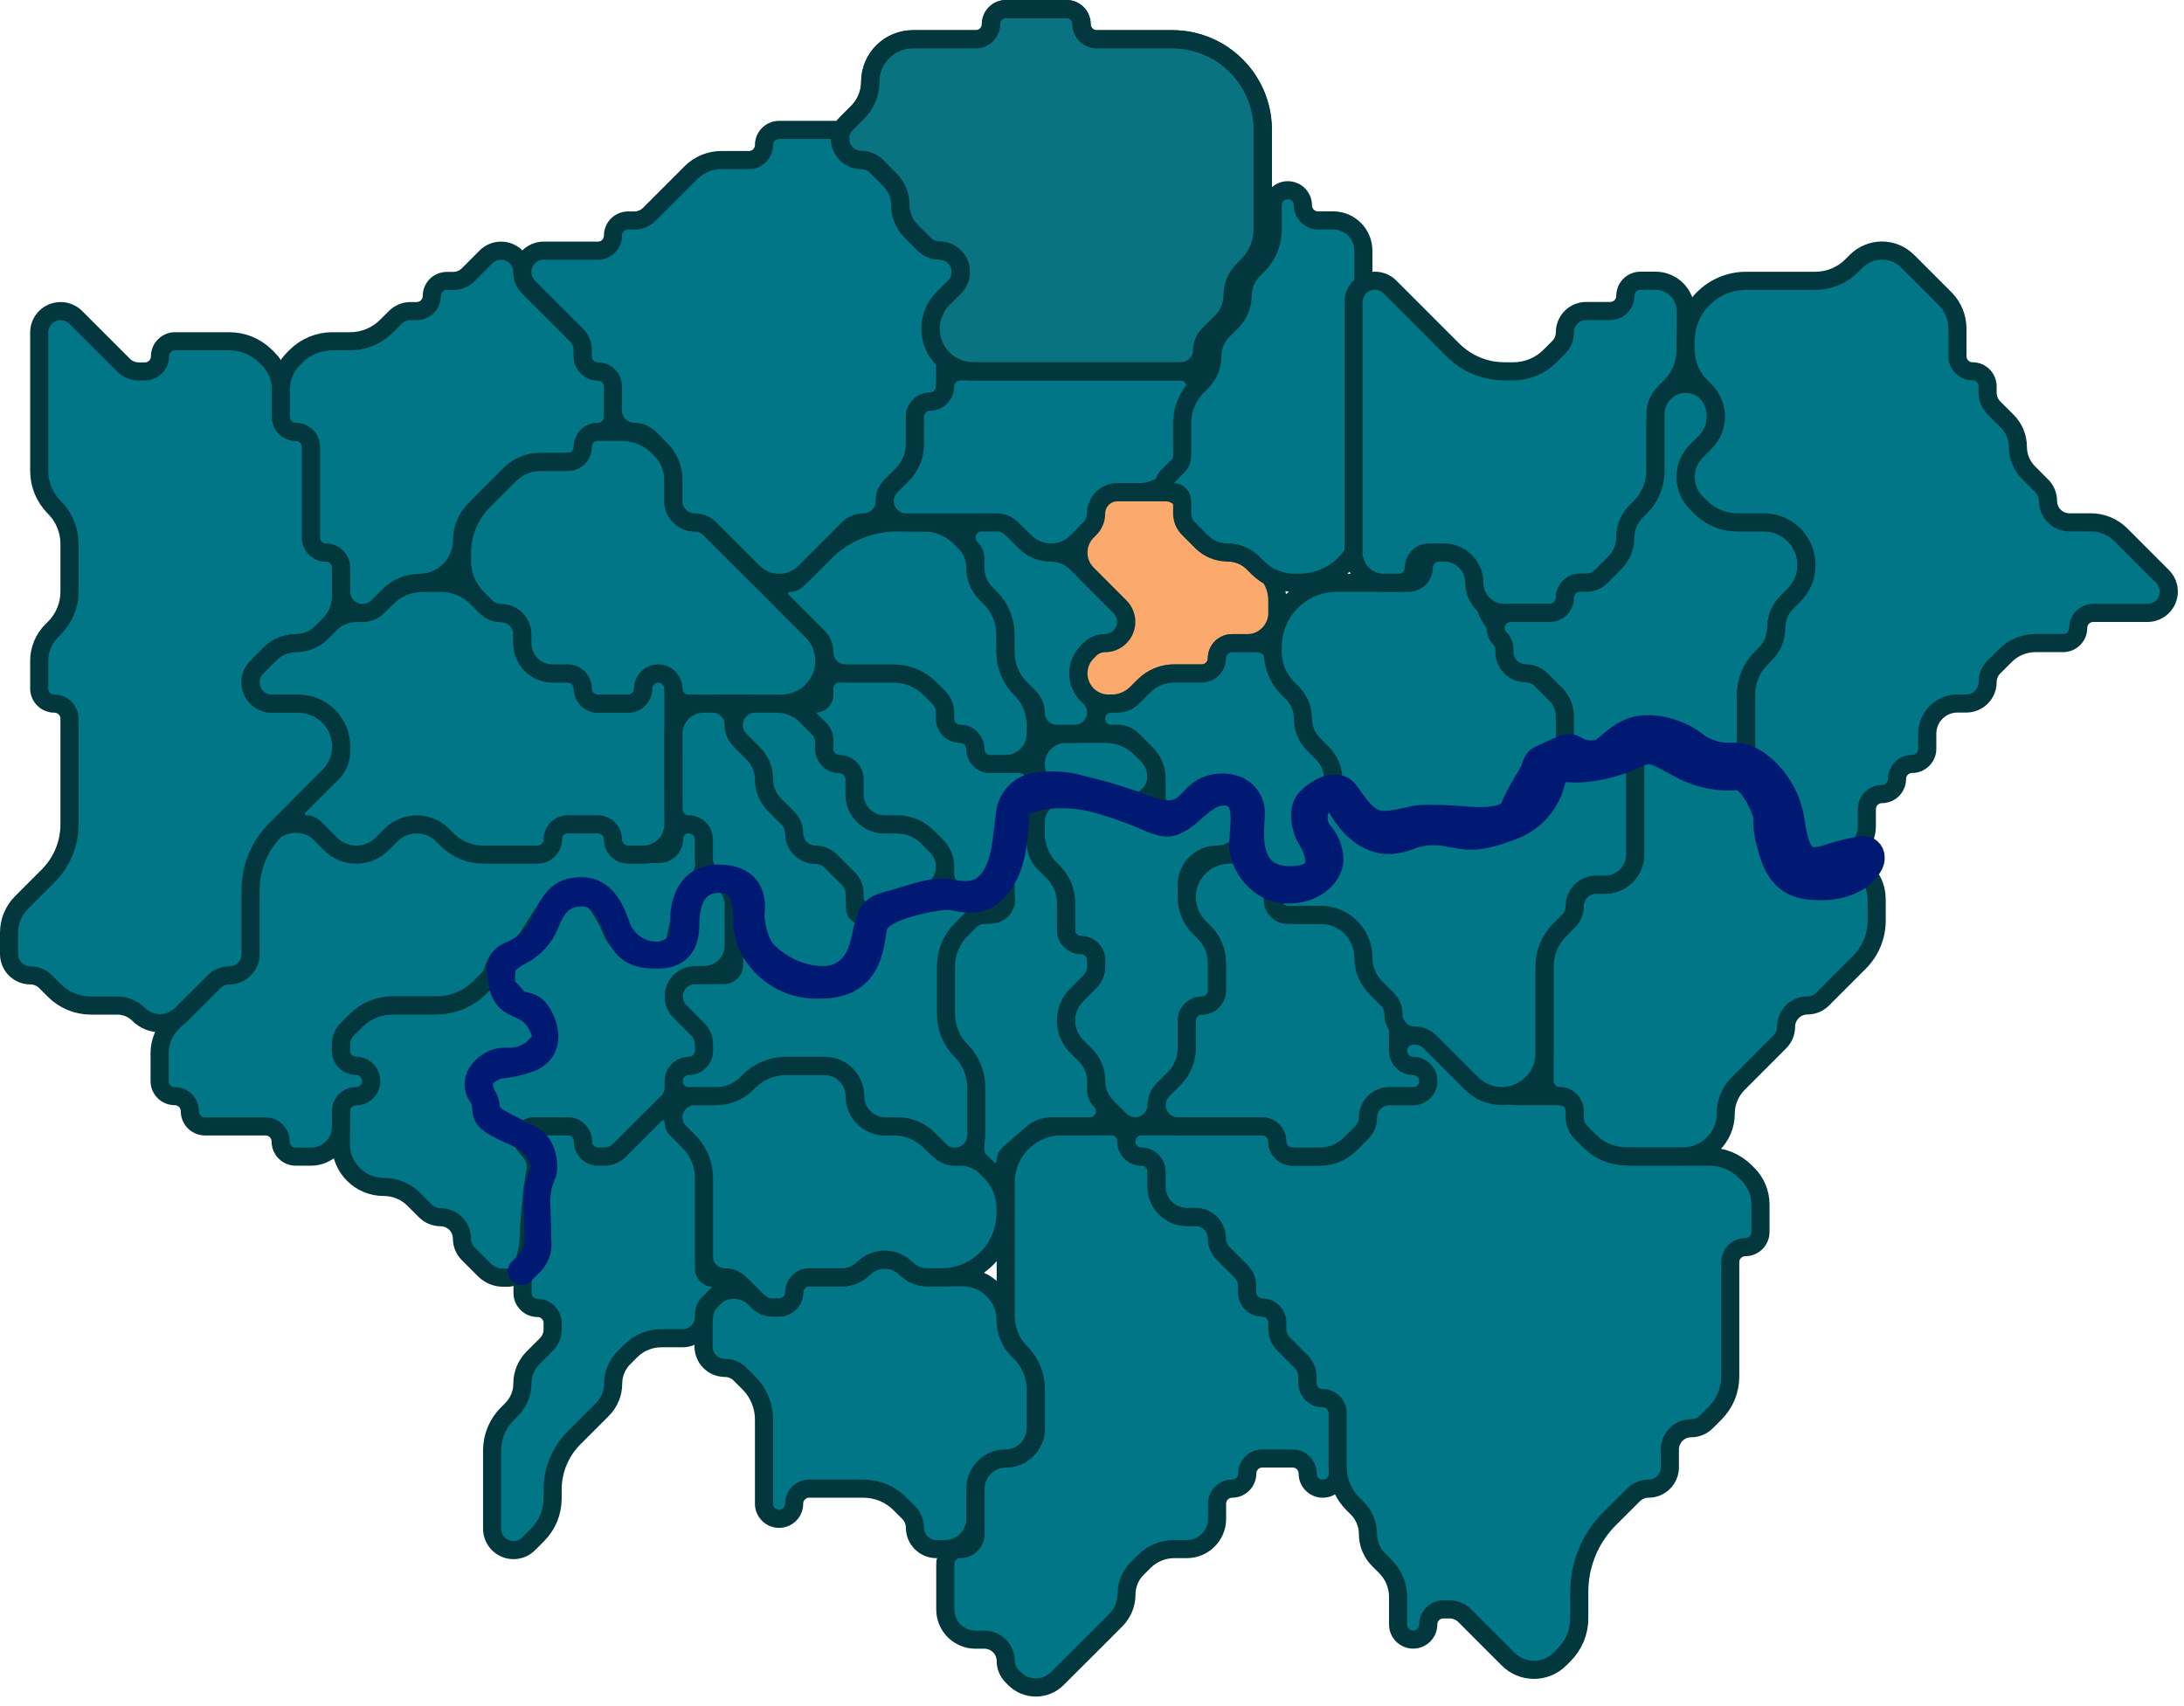 <svg width="288" height="225" viewBox="0 0 288 225" fill="none" xmlns="http://www.w3.org/2000/svg">
<path d="M126.649 204.291C125.547 204.291 124.653 205.185 124.653 206.287V212.254C124.653 214.454 126.437 216.238 128.638 216.238H129.81C131.363 216.238 132.622 217.498 132.622 219.051C132.622 219.797 132.919 220.512 133.446 221.04L133.787 221.381C135.341 222.935 137.859 222.935 139.413 221.381L140.578 220.216L144.569 216.238L147.145 213.654C148.043 212.753 148.547 211.533 148.547 210.261C148.547 208.986 149.053 207.763 149.955 206.861L150.874 205.942C151.931 204.885 153.364 204.291 154.859 204.291H156.509C158.71 204.291 160.494 202.507 160.494 200.307V198.311C160.494 197.213 161.384 196.322 162.483 196.322C163.581 196.322 164.472 195.432 164.472 194.334C164.472 193.235 165.362 192.345 166.46 192.345H170.452C171.55 192.345 172.441 193.235 172.441 194.334C172.441 195.432 173.331 196.322 174.429 196.322C175.528 196.322 176.418 195.432 176.418 194.334V188.353V186.365C176.418 185.266 175.528 184.376 174.429 184.376C173.331 184.376 172.441 183.485 172.441 182.387V181.561C172.441 180.816 172.145 180.102 171.619 179.574L169.284 177.23C168.758 176.703 168.463 175.988 168.463 175.244V174.424C168.463 173.322 167.569 172.429 166.467 172.429C165.365 172.429 164.472 171.535 164.472 170.433V169.616C164.472 168.87 164.175 168.155 163.648 167.627L161.32 165.3C160.791 164.77 160.494 164.053 160.494 163.304C160.494 161.746 159.23 160.482 157.672 160.482H156.503C154.306 160.482 152.525 158.701 152.525 156.504V154.515C152.525 153.417 151.634 152.526 150.536 152.526C149.437 152.526 148.547 151.633 148.547 150.534C148.547 149.432 147.653 148.535 146.551 148.535H139.989C138.223 148.535 136.516 149.169 135.179 150.322C133.556 151.722 132.622 153.759 132.622 155.902V156.504V168.451V173.589C132.622 175.394 133.337 177.124 134.611 178.402C135.885 179.68 136.6 181.411 136.6 183.215V188.367C136.6 190.564 134.819 192.345 132.622 192.345C130.425 192.345 128.644 194.126 128.644 196.322V202.296C128.644 203.398 127.751 204.291 126.649 204.291Z" fill="#007686" stroke="#02373E" stroke-width="2.388" stroke-linejoin="round"/>
<path d="M124.627 204.291H123.471C121.912 204.291 120.649 203.027 120.649 201.469C120.649 200.72 120.351 200.002 119.822 199.473L118.66 198.311C117.386 197.037 115.659 196.322 113.858 196.322H112.693H108.702H106.713C105.615 196.322 104.724 197.212 104.724 198.311C104.724 199.409 103.834 200.3 102.735 200.3C101.637 200.3 100.746 199.409 100.746 198.311V196.322V187.199C100.746 185.391 100.027 183.658 98.746 182.381L97.579 181.218C97.051 180.692 96.337 180.397 95.592 180.397C94.037 180.397 92.777 179.137 92.777 177.583V174.078C92.777 173.022 93.197 172.009 93.944 171.262C95.497 169.708 98.015 169.706 99.571 171.257L99.922 171.607C100.45 172.133 101.165 172.428 101.909 172.428H102.735C103.834 172.428 104.724 171.538 104.724 170.439C104.724 169.341 105.615 168.45 106.713 168.45H111.045C112.1 168.45 113.112 168.031 113.858 167.285C115.412 165.732 117.93 165.732 119.484 167.285C120.23 168.031 121.241 168.45 122.296 168.45H126.966C130.075 168.45 132.596 170.971 132.596 174.08C132.596 175.57 133.186 176.999 134.238 178.054L134.585 178.402C135.858 179.68 136.573 181.41 136.573 183.215V188.366C136.573 190.563 134.792 192.344 132.596 192.344C130.399 192.344 128.618 194.125 128.618 196.322V200.3C128.618 202.504 126.831 204.291 124.627 204.291Z" fill="#007686" stroke="#02373E" stroke-width="2.388" stroke-linejoin="round"/>
<path d="M176.394 193.505C176.394 195.308 177.112 197.038 178.389 198.311L178.97 198.89C179.876 199.792 180.385 201.019 180.385 202.298C180.385 203.574 180.892 204.798 181.794 205.701L182.71 206.616C183.768 207.674 184.363 209.11 184.363 210.606V214.236C184.363 215.329 185.245 216.217 186.338 216.225C187.442 216.232 188.341 215.339 188.341 214.236C188.341 213.137 189.231 212.247 190.33 212.247H191.161C191.911 212.247 192.629 212.545 193.158 213.076L196.31 216.238L198.876 218.805C199.78 219.708 201.005 220.216 202.283 220.216C203.561 220.216 204.786 219.708 205.69 218.805L206.268 218.227C207.541 216.953 208.256 215.226 208.256 213.425V209.926C208.256 206.317 209.687 202.856 212.234 200.3L215.402 197.143C215.929 196.617 216.644 196.322 217.389 196.322C218.943 196.322 220.203 195.062 220.203 193.507V191.166C220.203 189.612 221.463 188.353 223.016 188.353C223.762 188.353 224.477 188.057 225.005 187.529L226.17 186.364C227.444 185.091 228.159 183.364 228.159 181.563V166.468C228.159 165.366 229.052 164.473 230.155 164.473C231.257 164.473 232.15 163.579 232.15 162.477V158.842C232.15 157.345 231.554 155.91 230.494 154.853L230.15 154.51C228.875 153.24 227.148 152.526 225.348 152.526H215.058C213.251 152.526 211.517 151.806 210.241 150.526L209.078 149.359C208.552 148.831 208.256 148.117 208.256 147.372C208.256 145.817 206.996 144.557 205.442 144.557H200.288C197.741 144.557 195.298 143.545 193.497 141.744L192.332 140.579L189.165 137.412C188.637 136.884 187.922 136.588 187.176 136.588H186.358C185.256 136.588 184.363 137.485 184.363 138.587C184.363 139.685 185.253 140.579 186.352 140.579C187.45 140.579 188.341 141.47 188.341 142.568C188.341 143.667 187.45 144.557 186.352 144.557H183.198C181.644 144.557 180.385 145.816 180.385 147.37C180.385 148.116 180.089 148.831 179.561 149.359L178.042 150.878C176.987 151.933 175.556 152.526 174.064 152.526H170.434C169.332 152.526 168.438 151.633 168.438 150.53C168.438 149.428 167.545 148.535 166.443 148.535H152.514H150.518C149.416 148.535 148.522 149.428 148.522 150.53C148.522 151.633 149.416 152.526 150.518 152.526C151.62 152.526 152.514 153.42 152.514 154.522V156.504C152.514 158.701 154.295 160.482 156.491 160.482H157.649C159.207 160.482 160.469 161.744 160.469 163.302C160.469 164.052 160.768 164.77 161.299 165.299L163.634 167.627C164.163 168.154 164.46 168.871 164.46 169.618V170.44C164.46 171.538 165.351 172.429 166.449 172.429C167.548 172.429 168.438 173.319 168.438 174.417V175.243C168.438 175.988 168.733 176.703 169.259 177.23L171.595 179.574C172.121 180.101 172.416 180.816 172.416 181.561V182.386C172.416 183.485 173.307 184.375 174.405 184.375C175.503 184.375 176.394 185.266 176.394 186.364V193.505Z" fill="#007686" stroke="#02373E" stroke-width="2.388" stroke-linejoin="round"/>
<path d="M168.438 117.851C168.438 117.105 168.141 116.389 167.614 115.862L166.11 114.358C165.054 113.301 163.618 112.708 162.123 112.708C159.016 112.708 156.491 115.226 156.491 118.333C156.491 119.825 157.084 121.256 158.139 122.311L158.818 122.991C159.875 124.048 160.469 125.481 160.469 126.975V130.621C160.469 131.72 159.578 132.61 158.48 132.61C157.381 132.61 156.491 133.501 156.491 134.599V136.588V137.766C156.491 139.567 155.776 141.295 154.502 142.568L153.337 143.733C152.81 144.261 152.513 144.976 152.513 145.722C152.513 147.276 153.772 148.535 155.326 148.535H166.442C167.544 148.535 168.438 149.428 168.438 150.53C168.438 151.633 169.331 152.526 170.433 152.526H174.063C175.555 152.526 176.986 151.933 178.041 150.878L179.561 149.359C180.088 148.831 180.385 148.116 180.385 147.37C180.385 145.816 181.644 144.557 183.197 144.557H186.351C187.45 144.557 188.34 143.667 188.34 142.568C188.34 141.47 187.45 140.579 186.351 140.579C185.253 140.579 184.362 139.689 184.362 138.59V134.944C184.362 133.45 183.769 132.017 182.712 130.96L182.035 130.283C180.978 129.226 180.385 127.793 180.385 126.298C180.385 123.186 177.862 120.663 174.75 120.663H171.251C169.697 120.663 168.438 119.404 168.438 117.851Z" fill="#007686" stroke="#02373E" stroke-width="2.388" stroke-linejoin="round"/>
<path d="M160.475 112.707C162.676 112.707 164.459 110.923 164.459 108.722V107.007C164.459 105.656 163.584 104.461 162.296 104.054C161.549 103.818 160.74 103.874 160.033 104.21L158.307 105.031C157.826 105.26 157.381 105.559 156.988 105.919L156.829 106.063C156.025 106.798 154.993 107.236 153.905 107.305C153.198 107.349 152.491 107.236 151.833 106.973L150.936 106.615C150.313 106.367 149.664 106.188 149.001 106.082L140.855 104.784C140.663 104.753 140.468 104.738 140.273 104.738C138.23 104.738 136.575 106.394 136.575 108.436V108.716V109.889C136.575 111.693 137.293 113.422 138.57 114.696L138.913 115.037C139.971 116.092 140.566 117.524 140.566 119.019V122.651C140.566 123.75 141.456 124.64 142.555 124.64C143.653 124.64 144.544 125.531 144.544 126.629V127.462C144.544 128.211 144.246 128.929 143.717 129.458L141.974 131.201C141.072 132.103 140.566 133.325 140.566 134.6C140.566 135.873 141.07 137.093 141.968 137.994L143.141 139.171C144.039 140.072 144.544 141.293 144.544 142.565C144.544 143.84 145.05 145.062 145.952 145.964L147.695 147.707C148.224 148.237 148.945 148.534 149.693 148.534C151.247 148.534 152.513 147.275 152.513 145.721C152.513 144.975 152.809 144.26 153.336 143.732L154.84 142.229C155.897 141.172 156.49 139.739 156.49 138.244V134.598C156.49 133.5 157.381 132.609 158.479 132.609C159.578 132.609 160.468 131.719 160.468 130.62V126.974C160.468 125.48 159.875 124.047 158.818 122.99L158.138 122.31C157.083 121.255 156.49 119.824 156.49 118.332V116.691C156.49 114.491 158.274 112.707 160.475 112.707Z" fill="#007686" stroke="#02373E" stroke-width="2.388" stroke-linejoin="round"/>
<path d="M132.596 153.16C132.596 154.394 131.104 155.012 130.232 154.139L129.201 153.108C128.828 152.735 128.618 152.229 128.618 151.702V143.401C128.618 141.594 127.9 139.861 126.623 138.583C125.345 137.305 124.627 135.572 124.627 133.765V127.465C124.627 125.657 125.347 123.923 126.627 122.647L127.794 121.484C128.322 120.958 129.036 120.663 129.781 120.663C131.336 120.663 132.596 119.403 132.596 117.848V116.685L132.992 107.35C133.019 106.727 133.367 106.163 133.911 105.86C135.105 105.196 136.574 106.059 136.574 107.426V111.073C136.574 112.119 136.99 113.122 137.731 113.861L138.912 115.037C139.97 116.092 140.565 117.525 140.565 119.019V122.652C140.565 123.75 141.455 124.641 142.554 124.641C143.652 124.641 144.543 125.531 144.543 126.63V127.463C144.543 128.211 144.245 128.929 143.716 129.458L141.973 131.202C141.071 132.103 140.565 133.326 140.565 134.601C140.565 135.873 141.069 137.093 141.967 137.995L143.14 139.172C144.038 140.073 144.543 141.293 144.543 142.565V143.733C144.543 144.26 144.752 144.766 145.125 145.139C146.378 146.392 145.491 148.534 143.719 148.534H138.732C137.76 148.534 136.821 148.883 136.085 149.518L133.077 152.111C132.771 152.374 132.596 152.757 132.596 153.16Z" fill="#007686" stroke="#02373E" stroke-width="2.388" stroke-linejoin="round"/>
<path d="M97.579 169.272C97.052 168.746 96.337 168.45 95.592 168.45C94.038 168.45 92.778 167.19 92.778 165.636V155.343C92.778 153.539 92.062 151.808 90.789 150.53L89.621 149.359C89.095 148.831 88.8 148.116 88.8 147.372C88.8 145.817 90.06 144.557 91.615 144.557H92.778H93.938C95.742 144.557 97.473 143.842 98.751 142.568C100.029 141.294 101.76 140.579 103.564 140.579H108.716C110.912 140.579 112.693 142.36 112.693 144.557C112.693 146.754 114.474 148.535 116.671 148.535H117.832C119.635 148.535 121.365 149.253 122.638 150.53L123.217 151.111C124.119 152.017 125.346 152.526 126.625 152.526C127.901 152.526 129.125 153.033 130.027 153.935L130.607 154.515C131.88 155.788 132.596 157.515 132.596 159.316V160.003C132.596 164.668 128.814 168.45 124.148 168.45H122.297C121.242 168.45 120.23 168.031 119.484 167.285C117.931 165.732 115.412 165.732 113.858 167.285C113.113 168.031 112.101 168.45 111.046 168.45H106.713C105.615 168.45 104.724 169.341 104.724 170.439C104.724 171.538 103.834 172.428 102.736 172.428H101.91C101.165 172.428 100.45 172.133 99.923 171.607L97.579 169.272Z" fill="#007686" stroke="#02373E" stroke-width="2.388" stroke-linejoin="round"/>
<path d="M132.677 118.554C132.634 116.866 130.652 115.984 129.369 117.081L128.877 117.501C128.477 117.843 127.972 118.038 127.446 118.055L122.055 118.224C121.114 118.254 120.185 118.428 119.297 118.74L118.614 118.981C116.606 119.688 114.991 121.211 114.169 123.174C114.019 123.531 113.897 123.899 113.804 124.274L113.558 125.267C113.309 126.225 112.747 127.073 111.962 127.675C111.176 128.278 110.212 128.601 109.221 128.593H108.296C105.974 128.593 103.709 127.866 101.821 126.513L101.069 125.975C99.817 125.078 98.85 123.839 98.286 122.406C98.071 121.549 96.809 121.704 96.809 122.588V127.267C96.809 127.999 96.216 128.593 95.483 128.593H91.649C90.09 128.593 88.827 129.856 88.827 131.415C88.827 132.163 89.124 132.881 89.653 133.41L91.991 135.748C92.52 136.278 92.818 136.995 92.818 137.744V138.57C92.818 139.673 91.924 140.566 90.822 140.566C89.72 140.566 88.827 141.459 88.827 142.562C88.827 143.664 89.72 144.557 90.822 144.557H94.471C95.968 144.557 97.404 143.962 98.462 142.904L98.805 142.562C100.082 141.284 101.815 140.566 103.622 140.566H108.782C110.987 140.566 112.773 142.353 112.773 144.557C112.773 146.761 114.56 148.548 116.765 148.548H118.418C119.915 148.548 121.35 149.143 122.409 150.201L123.92 151.713C124.45 152.242 125.167 152.539 125.916 152.539C127.475 152.539 128.738 151.276 128.738 149.717V143.388C128.738 141.581 128.02 139.848 126.742 138.57C125.465 137.293 124.747 135.56 124.747 133.753V127.424C124.747 125.617 125.465 123.884 126.742 122.606L127.926 121.422C128.446 120.902 129.151 120.61 129.886 120.61H130.672C131.8 120.61 132.705 119.681 132.677 118.554Z" fill="#007686" stroke="#02373E" stroke-width="2.388" stroke-linejoin="round"/>
<path d="M96.756 124.602V119.25C96.756 117.638 95.648 116.238 94.079 115.866L93.995 115.847C93.204 115.659 92.37 115.775 91.66 116.171L91.438 116.295C91.027 116.524 90.693 116.868 90.476 117.285C89.7 118.809 89.706 120.406 89.409 122.204C89.148 123.777 87.993 124.996 86.565 125.706C86.303 125.839 86.016 125.916 85.723 125.932C85.43 125.948 85.137 125.903 84.862 125.799C82.942 125.088 81.351 123.697 80.388 121.89L79.001 119.283C78.882 119.061 78.735 118.854 78.564 118.669C78.295 118.379 77.974 118.137 77.599 118.012C76.933 117.789 76.233 117.684 75.528 117.702C75.353 117.706 75.18 117.718 75.007 117.738C73.579 117.898 72.474 118.953 71.598 120.092L69.736 123.276C69.213 124.171 68.465 124.914 67.567 125.432L67.263 125.608C66.388 126.113 65.692 126.878 65.271 127.797C65.03 128.323 64.697 128.803 64.287 129.212L63.698 129.802C61.916 131.583 59.5 132.584 56.98 132.584H51.764C49.957 132.584 48.224 133.302 46.946 134.58L45.777 135.749C45.248 136.278 44.951 136.996 44.951 137.744V138.571C44.951 139.673 45.844 140.566 46.946 140.566C48.048 140.566 48.942 141.46 48.942 142.562C48.942 143.664 48.048 144.558 46.946 144.558C45.844 144.558 44.951 145.451 44.951 146.553V150.887C44.951 154.004 47.478 156.531 50.595 156.531C52.092 156.531 53.528 157.126 54.586 158.184L56.097 159.695C56.627 160.225 57.345 160.522 58.093 160.522C59.652 160.522 60.915 161.786 60.915 163.344C60.915 164.093 61.213 164.811 61.742 165.34L63.877 167.475C64.536 168.134 65.43 168.504 66.362 168.504H66.88C67.466 168.504 68.028 168.275 68.447 167.866C68.742 167.579 68.951 167.216 69.053 166.817L69.447 165.278C69.577 164.769 69.656 164.249 69.683 163.725L69.816 161.134L70.215 156.824L70.6 154.495C70.684 154.029 70.667 153.55 70.55 153.091C70.433 152.632 70.219 152.204 69.922 151.835L69.192 150.899C68.993 150.643 68.884 150.328 68.884 150.004C68.884 149.2 69.536 148.549 70.339 148.549H74.871C75.973 148.549 76.867 149.442 76.867 150.544C76.867 151.646 77.76 152.54 78.862 152.54H79.689C80.437 152.54 81.155 152.242 81.684 151.713L88.013 145.384C88.543 144.855 88.84 144.137 88.84 143.389V142.562C88.84 141.46 89.733 140.566 90.835 140.566C91.938 140.566 92.831 139.673 92.831 138.571V137.744C92.831 136.996 92.534 136.278 92.004 135.749L89.666 133.411C89.137 132.881 88.84 132.164 88.84 131.415C88.84 129.856 90.103 128.593 91.662 128.593H92.831C95.024 128.593 96.792 126.795 96.756 124.602Z" fill="#007686" stroke="#02373E" stroke-width="2.388" stroke-linejoin="round"/>
<path d="M44.97 148.548C44.981 150.749 43.2 152.539 40.999 152.539H39.004C37.901 152.539 37.008 151.646 37.008 150.544C37.008 149.441 36.115 148.548 35.012 148.548H27.03C25.928 148.548 25.035 147.655 25.035 146.552C25.035 145.45 24.141 144.557 23.039 144.557C21.937 144.557 21.044 143.663 21.044 142.561V138.913C21.044 137.416 21.638 135.98 22.697 134.921L25.035 132.583L28.199 129.419C28.728 128.89 29.446 128.592 30.195 128.592C31.753 128.592 33.017 127.329 33.017 125.77V115.45C33.017 113.643 33.735 111.91 35.012 110.632L35.597 110.048C36.5 109.144 37.726 108.637 39.004 108.637C40.281 108.637 41.507 109.144 42.41 110.048L43.579 111.217C44.483 112.12 45.708 112.628 46.986 112.628C48.264 112.628 49.489 112.12 50.392 111.217L51.562 110.048C52.465 109.144 53.69 108.637 54.968 108.637C56.246 108.637 57.471 109.144 58.375 110.048L58.959 110.632C60.237 111.91 61.97 112.628 63.777 112.628H70.933C72.035 112.628 72.928 111.734 72.928 110.632C72.928 109.53 73.822 108.637 74.924 108.637H78.915C80.017 108.637 80.91 109.53 80.91 110.632C80.91 111.734 81.804 112.628 82.906 112.628H86.897C87.999 112.628 88.893 111.734 88.893 110.632C88.893 109.53 89.786 108.637 90.888 108.637C91.99 108.637 92.884 109.53 92.884 110.632V113.78C92.884 114.874 92.378 115.907 91.513 116.578C90.868 117.078 90.416 117.785 90.232 118.58L89.678 120.983L89.026 124.003C88.987 124.179 88.909 124.344 88.799 124.486C88.688 124.629 88.548 124.745 88.387 124.827L86.937 125.546C86.595 125.718 86.222 125.819 85.84 125.842C85.458 125.865 85.075 125.809 84.715 125.679L83.252 125.16C82.681 124.981 82.155 124.681 81.712 124.279C81.268 123.877 80.918 123.383 80.684 122.832L80.497 122.346C80.321 121.89 80.105 121.451 79.853 121.032L79.089 119.764C78.589 118.934 77.82 118.3 76.91 117.967L76.757 117.911C75.909 117.601 74.977 117.603 74.13 117.917C73.35 118.205 72.687 118.742 72.241 119.443L69.734 123.387C69.211 124.21 68.489 124.886 67.634 125.354L66.492 125.978C65.787 126.363 65.279 127.029 65.092 127.811C64.971 128.322 64.709 128.789 64.338 129.16L63.286 130.212C61.768 131.73 59.709 132.583 57.561 132.583H51.764C49.957 132.583 48.224 133.301 46.946 134.579L45.777 135.748C45.248 136.277 44.95 136.995 44.95 137.744V138.57C44.95 139.672 45.844 140.566 46.946 140.566C48.048 140.566 48.941 141.462 48.941 142.564C48.941 143.663 48.05 144.557 46.951 144.557C45.848 144.557 44.955 145.454 44.96 146.557L44.97 148.548Z" fill="#007686" stroke="#02373E" stroke-width="2.388" stroke-linejoin="round"/>
<path d="M23.911 133.779C22.357 135.331 19.838 135.33 18.285 133.777C17.538 133.03 16.526 132.611 15.47 132.611H11.981C10.177 132.611 8.446 131.896 7.168 130.622L5.996 129.454C5.468 128.928 4.754 128.633 4.009 128.633C2.455 128.633 1.194 127.373 1.194 125.818V122.998C1.194 121.504 1.788 120.071 2.845 119.014L5.172 116.686L6.351 115.508C8.152 113.707 9.163 111.264 9.163 108.717V94.788C9.163 93.686 8.27 92.793 7.168 92.793C6.066 92.793 5.172 91.899 5.172 90.797V87.162C5.172 85.665 5.768 84.23 6.828 83.173L7.168 82.835C8.445 81.562 9.163 79.832 9.163 78.028V71.717C9.163 69.913 8.445 68.183 7.168 66.91C5.89 65.637 5.172 63.907 5.172 62.104V45.005V43.85C5.172 42.291 6.436 41.028 7.994 41.028C8.743 41.028 9.461 41.325 9.99 41.854L13.141 45.005L16.295 48.16C16.823 48.687 17.538 48.983 18.284 48.983H19.108C20.206 48.983 21.097 48.093 21.097 46.995C21.097 45.896 21.987 45.005 23.086 45.005H29.066H30.233C32.033 45.005 33.76 45.719 35.035 46.99L35.379 47.333C36.439 48.389 37.035 49.825 37.035 51.321V54.963C37.035 56.062 37.925 56.952 39.024 56.952C40.122 56.952 41.013 57.843 41.013 58.941V70.888C41.013 71.987 41.903 72.877 43.002 72.877C44.1 72.877 44.99 73.767 44.99 74.866V78.512C44.99 80.006 44.397 81.44 43.34 82.496L42.419 83.417C41.519 84.318 40.297 84.824 39.024 84.824C37.75 84.824 36.529 85.33 35.628 86.23L33.867 87.991C33.34 88.519 33.044 89.234 33.044 89.98C33.044 91.533 34.303 92.793 35.856 92.793H39.355C42.468 92.793 44.99 95.316 44.99 98.428C44.99 99.922 44.397 101.355 43.34 102.412L37.035 108.717L36.355 109.394C34.235 111.507 33.044 114.378 33.044 117.371V125.819C33.044 127.373 31.784 128.633 30.23 128.633C29.485 128.633 28.77 128.929 28.242 129.456L23.911 133.779Z" fill="#007686" stroke="#02373E" stroke-width="2.388" stroke-linejoin="round"/>
<path d="M88.8 108.716V104.739V90.81C88.8 89.707 87.903 88.814 86.801 88.814C85.702 88.814 84.808 89.704 84.808 90.803C84.808 91.901 83.918 92.792 82.82 92.792H78.842C77.743 92.792 76.853 91.901 76.853 90.803C76.853 89.704 75.962 88.814 74.864 88.814H72.868C70.668 88.814 68.884 87.03 68.884 84.829V83.658C68.884 82.104 67.625 80.845 66.071 80.845C65.325 80.845 64.61 80.549 64.082 80.021L62.917 78.856C61.644 77.583 59.916 76.867 58.115 76.867H55.772C53.971 76.867 52.244 77.583 50.97 78.856L50.392 79.434C49.489 80.337 48.264 80.845 46.986 80.845C45.708 80.845 44.483 81.353 43.579 82.256L42.419 83.416C41.518 84.317 40.297 84.823 39.023 84.823C37.75 84.823 36.529 85.329 35.628 86.229L33.867 87.99C33.34 88.518 33.044 89.233 33.044 89.979C33.044 91.532 34.303 92.792 35.856 92.792H39.355C42.467 92.792 44.99 95.315 44.99 98.427V99.113C44.99 100.168 44.571 101.18 43.825 101.926L39.435 106.316C38.549 107.202 39.176 108.716 40.429 108.716C40.802 108.716 41.161 108.865 41.425 109.13L43.581 111.294C44.483 112.199 45.708 112.708 46.986 112.708C48.263 112.708 49.488 112.199 50.39 111.294L51.553 110.127C52.453 109.224 53.676 108.716 54.95 108.716C56.222 108.716 57.442 109.222 58.342 110.121L58.933 110.712C60.21 111.99 61.943 112.708 63.75 112.708H70.879C71.982 112.708 72.875 111.814 72.875 110.712C72.875 109.61 73.768 108.716 74.871 108.716H78.835C79.937 108.716 80.831 109.61 80.831 110.712C80.831 111.814 81.724 112.708 82.826 112.708H84.815C87.016 112.708 88.8 110.917 88.8 108.716Z" fill="#007686" stroke="#02373E" stroke-width="2.388" stroke-linejoin="round"/>
<path d="M37.035 51.317C37.035 49.823 37.628 48.389 38.685 47.333L39.024 46.994C40.297 45.721 42.024 45.005 43.825 45.005H46.169C47.97 45.005 49.697 44.29 50.97 43.016L52.136 41.851C52.663 41.324 53.378 41.027 54.124 41.027H54.948C56.047 41.027 56.937 40.137 56.937 39.038C56.937 37.94 57.828 37.05 58.926 37.05H59.757C60.507 37.05 61.226 36.751 61.755 36.22L64.082 33.885C64.61 33.356 65.326 33.059 66.073 33.059C67.626 33.059 68.884 34.324 68.884 35.877C68.884 36.626 69.182 37.347 69.712 37.876L76.028 44.181C76.556 44.709 76.853 45.425 76.853 46.171V46.994C76.853 48.093 77.743 48.983 78.842 48.983C79.94 48.983 80.831 49.874 80.831 50.972V54.963C80.831 56.062 79.94 56.952 78.842 56.952C77.743 56.952 76.853 57.843 76.853 58.941C76.853 60.039 75.962 60.93 74.864 60.93H71.222C69.725 60.93 68.29 61.526 67.234 62.586L64.906 64.921L62.579 67.248C61.522 68.305 60.928 69.739 60.928 71.233C60.928 74.345 58.405 76.868 55.293 76.868C53.799 76.868 52.366 77.462 51.309 78.518L49.808 80.019C49.279 80.548 48.561 80.846 47.812 80.846C46.254 80.846 44.99 79.582 44.99 78.023V74.866C44.99 73.767 44.1 72.877 43.001 72.877C41.903 72.877 41.013 71.986 41.013 70.888V58.941C41.013 57.843 40.122 56.952 39.024 56.952C37.925 56.952 37.035 56.062 37.035 54.963V51.317Z" fill="#007686" stroke="#02373E" stroke-width="2.388" stroke-linejoin="round"/>
<path d="M80.831 56.951H81.998C83.798 56.951 85.524 57.664 86.799 58.935L87.144 59.278C88.204 60.335 88.8 61.77 88.8 63.267V66.085C88.8 67.638 90.059 68.898 91.612 68.898C92.358 68.898 93.074 69.194 93.601 69.722L96.755 72.876L100.746 76.867L104.724 80.844L107.052 83.172C108.108 84.229 108.702 85.662 108.702 87.156C108.702 90.269 106.179 92.791 103.067 92.791H90.789C89.69 92.791 88.8 91.901 88.8 90.802C88.8 89.704 87.903 88.814 86.804 88.814C85.706 88.814 84.808 89.704 84.808 90.802C84.808 91.901 83.918 92.791 82.82 92.791H78.842C77.743 92.791 76.853 91.901 76.853 90.802C76.853 89.704 75.962 88.814 74.864 88.814H72.868C70.668 88.814 68.884 87.03 68.884 84.829V83.657C68.884 82.104 67.625 80.844 66.071 80.844C65.325 80.844 64.61 80.548 64.082 80.021L62.917 78.856C61.644 77.582 60.928 75.855 60.928 74.054V72.88C60.928 70.33 61.94 67.884 63.742 66.08L67.234 62.582C68.29 61.523 69.724 60.929 71.22 60.929H74.864C75.962 60.929 76.853 60.038 76.853 58.94C76.853 57.841 77.743 56.951 78.842 56.951H80.831Z" fill="#007686" stroke="#02373E" stroke-width="2.388" stroke-linejoin="round"/>
<path d="M88.806 96.786C88.803 94.581 90.589 92.791 92.794 92.791H93.96C95.519 92.791 96.782 94.055 96.782 95.614C96.782 96.362 97.079 97.08 97.609 97.609L99.362 99.363C100.266 100.266 100.773 101.492 100.773 102.769C100.773 104.047 101.281 105.272 102.184 106.176L103.938 107.929C104.467 108.459 104.764 109.177 104.764 109.925C104.764 111.484 106.028 112.747 107.587 112.747C108.335 112.747 109.053 113.045 109.582 113.574L111.92 115.912C112.449 116.441 112.747 117.159 112.747 117.907V119.795C112.747 120.311 113.165 120.729 113.682 120.729C114.328 120.729 114.78 121.37 114.562 121.979L113.944 123.71L113.265 126.45C113.102 127.071 112.736 127.619 112.224 128.007C111.713 128.395 111.087 128.601 110.445 128.592H108.296C105.973 128.592 103.709 127.865 101.82 126.513L101.068 125.974C99.816 125.078 98.85 123.839 98.285 122.406L97.241 118.229C96.975 117.166 96.139 116.34 95.073 116.088C93.751 115.775 92.818 114.595 92.818 113.236V110.713C92.818 109.61 91.923 108.716 90.82 108.716C89.719 108.716 88.825 107.824 88.823 106.722L88.806 96.786Z" fill="#007686" stroke="#02373E" stroke-width="2.388" stroke-linejoin="round"/>
<path d="M102.39 92.791C103.885 92.791 105.318 93.385 106.375 94.442L107.876 95.943C108.405 96.472 108.702 97.19 108.702 97.938V98.765C108.702 99.867 109.596 100.76 110.698 100.76C111.8 100.76 112.693 101.654 112.693 102.756V104.738C112.693 106.935 114.474 108.716 116.671 108.716H118.315C119.809 108.716 121.242 109.311 122.297 110.369L123.522 111.599C124.229 112.309 124.627 113.27 124.627 114.272C124.627 115.744 123.774 117.083 122.44 117.705L121.461 118.162L116.094 120.465C115.79 120.596 115.463 120.663 115.132 120.663C113.785 120.663 112.693 119.571 112.693 118.224V117.852C112.693 117.105 112.396 116.389 111.867 115.861L109.526 113.528C108.998 113.003 108.284 112.707 107.539 112.707C105.985 112.707 104.724 111.442 104.724 109.887C104.724 109.139 104.427 108.419 103.898 107.89L102.153 106.145C101.252 105.244 100.747 104.023 100.747 102.749C100.747 101.476 100.241 100.255 99.34 99.354L97.579 97.593C97.052 97.066 96.755 96.35 96.755 95.604C96.755 94.051 98.015 92.791 99.568 92.791H102.39Z" fill="#007686" stroke="#02373E" stroke-width="2.388" stroke-linejoin="round"/>
<path d="M108.702 90.803C108.702 89.705 109.592 88.814 110.691 88.814H112.693H117.836C119.637 88.814 121.364 89.53 122.638 90.803L123.803 91.968C124.33 92.496 124.627 93.211 124.627 93.957V94.774C124.627 95.876 125.52 96.77 126.622 96.77C127.724 96.77 128.618 97.663 128.618 98.765C128.618 99.868 129.511 100.761 130.613 100.761H134.408C135.608 100.761 136.585 101.726 136.6 102.926C136.608 103.608 136.3 104.254 135.764 104.676L134.575 105.613C133.293 106.622 132.552 108.169 132.567 109.8L132.596 112.695C132.596 113.733 132.142 114.72 131.354 115.396L129.156 117.282C128.599 117.76 127.873 117.995 127.141 117.934C125.72 117.815 124.627 116.626 124.627 115.2V114.256C124.627 113.256 124.229 112.297 123.523 111.59L122.296 110.364C121.241 109.309 119.811 108.717 118.319 108.717H116.671C114.474 108.717 112.693 106.936 112.693 104.739V102.757C112.693 101.654 111.8 100.761 110.698 100.761C109.595 100.761 108.702 99.868 108.702 98.765V97.594C108.702 97.066 108.492 96.56 108.119 96.187L106.713 94.781C105.979 94.047 106.499 92.792 107.537 92.792C108.18 92.792 108.702 92.27 108.702 91.627V90.803Z" fill="#007686" stroke="#02373E" stroke-width="2.388" stroke-linejoin="round"/>
<path d="M136.575 100.761C136.575 98.557 138.362 96.77 140.566 96.77H145.699C147.506 96.77 149.239 97.488 150.517 98.765L151.434 99.683C152.125 100.373 152.513 101.309 152.513 102.286C152.513 104.804 150.041 106.579 147.655 105.774L144.811 104.814C144.142 104.588 143.437 104.486 142.731 104.512L140.55 104.592C138.379 104.672 136.575 102.934 136.575 100.761Z" fill="#007686" stroke="#02373E" stroke-width="2.388" stroke-linejoin="round"/>
<path d="M136.574 96.77V95.605C136.574 93.804 135.858 92.077 134.585 90.803C133.311 89.53 132.596 87.802 132.596 86.001V83.658C132.596 81.857 131.88 80.13 130.607 78.856L130.027 78.277C129.125 77.374 128.618 76.15 128.618 74.874C128.618 73.595 128.109 72.369 127.203 71.466L126.618 70.883C125.343 69.612 123.616 68.898 121.816 68.898H118.328C114.72 68.898 111.258 70.329 108.702 72.876L105.136 76.454C104.873 76.719 104.514 76.867 104.141 76.867C102.888 76.867 102.261 78.382 103.147 79.267L107.876 83.996C108.405 84.526 108.702 85.244 108.702 85.992C108.702 87.551 109.966 88.814 111.524 88.814H117.836C119.637 88.814 121.364 89.53 122.638 90.803L123.803 91.968C124.331 92.496 124.627 93.211 124.627 93.957V94.774C124.627 95.876 125.52 96.77 126.622 96.77C127.725 96.77 128.618 97.663 128.618 98.765C128.618 99.868 129.511 100.761 130.614 100.761H132.596C134.793 100.761 136.574 98.967 136.574 96.77Z" fill="#007686" stroke="#02373E" stroke-width="2.388" stroke-linejoin="round"/>
<path d="M68.903 170.491C68.892 171.595 69.785 172.495 70.889 172.495C71.986 172.495 72.875 173.385 72.875 174.482V175.317C72.875 176.066 72.578 176.784 72.049 177.313L70.295 179.067C69.392 179.97 68.884 181.195 68.884 182.473C68.884 183.751 68.377 184.976 67.473 185.88L66.889 186.464C65.611 187.742 64.893 189.475 64.893 191.282V201.602C64.893 203.161 66.157 204.424 67.715 204.424C68.464 204.424 69.181 204.127 69.711 203.598L70.88 202.429C72.157 201.151 72.875 199.418 72.875 197.611V196.442C72.875 193.887 73.891 191.436 75.698 189.629L76.867 188.46L79.447 185.88C80.35 184.976 80.858 183.751 80.858 182.473C80.858 181.195 81.365 179.97 82.269 179.067L83.196 178.14C84.254 177.081 85.69 176.486 87.187 176.486H90.009C91.567 176.486 92.831 175.223 92.831 173.664V173.322C92.831 172.793 93.041 172.285 93.415 171.911L94.827 170.5C95.563 169.763 95.041 168.504 94 168.504C93.354 168.504 92.831 167.981 92.831 167.335V155.362C92.831 153.555 92.113 151.822 90.835 150.544L89.253 148.962C88.989 148.697 88.84 148.338 88.84 147.964C88.84 146.707 87.32 146.077 86.431 146.966L81.684 151.713C81.155 152.242 80.437 152.54 79.689 152.54H78.862C77.76 152.54 76.867 151.646 76.867 150.544C76.867 149.442 75.973 148.549 74.871 148.549H70.418C69.571 148.549 68.884 149.235 68.884 150.082C68.884 150.441 69.01 150.788 69.24 151.064L70.215 152.234C70.427 152.499 70.583 152.804 70.674 153.131C70.766 153.458 70.79 153.8 70.747 154.136L70.076 159.463C69.965 160.344 69.949 161.234 70.028 162.118C70.147 163.409 69.908 164.707 69.337 165.87C69.074 166.413 68.934 167.008 68.929 167.611L68.903 170.491Z" fill="#007686" stroke="#02373E" stroke-width="2.388" stroke-linejoin="round"/>
<path d="M68.884 35.87C68.884 34.317 70.143 33.058 71.697 33.058H78.842C79.94 33.058 80.831 32.167 80.831 31.069C80.831 29.97 81.721 29.08 82.82 29.08H83.643C84.389 29.08 85.105 28.784 85.632 28.256L91.127 22.761C92.184 21.705 93.617 21.111 95.111 21.111H98.757C99.856 21.111 100.746 20.22 100.746 19.122C100.746 18.023 101.637 17.133 102.735 17.133H110.704C111.803 17.133 112.693 18.023 112.693 19.122C112.693 20.22 113.584 21.111 114.682 21.111H115.504C116.251 21.111 116.967 21.408 117.495 21.938L119.246 23.695C120.145 24.596 120.649 25.816 120.649 27.089C120.649 28.364 121.155 29.586 122.057 30.488L123.8 32.231C124.329 32.76 125.05 33.058 125.798 33.058C127.352 33.058 128.618 34.317 128.618 35.87C128.618 36.616 128.321 37.332 127.794 37.859L126.622 39.031C125.344 40.309 124.627 42.042 124.627 43.849V50.985C124.627 52.083 123.736 52.974 122.638 52.974C121.539 52.974 120.649 53.864 120.649 54.962V58.603C120.649 60.093 120.058 61.522 119.007 62.577L117.492 64.096C116.966 64.624 116.671 65.339 116.671 66.084C116.671 67.637 115.412 68.898 113.858 68.898C113.112 68.898 112.397 69.194 111.869 69.722L106.131 75.461C105.23 76.361 104.009 76.867 102.735 76.867C101.462 76.867 100.24 76.361 99.34 75.461L93.601 69.722C93.074 69.194 92.358 68.898 91.612 68.898C90.059 68.898 88.8 67.639 88.8 66.085V63.267C88.8 61.77 88.204 60.335 87.144 59.279L85.632 57.772C85.105 57.247 84.39 56.951 83.645 56.951C82.091 56.951 80.831 55.691 80.831 54.137V50.971C80.831 49.873 79.94 48.982 78.842 48.982C77.743 48.982 76.853 48.092 76.853 46.993V46.17C76.853 45.424 76.556 44.708 76.029 44.181L69.708 37.859C69.18 37.332 68.884 36.616 68.884 35.87Z" fill="#007686" stroke="#02373E" stroke-width="2.388" stroke-linejoin="round"/>
<path d="M124.627 68.899H128.618H129.783C131.584 68.899 133.311 69.615 134.584 70.888L135.162 71.466C136.066 72.369 137.291 72.877 138.569 72.877C139.847 72.877 141.072 72.369 141.976 71.466L143.719 69.723C144.246 69.195 144.542 68.48 144.542 67.734C144.542 66.18 145.802 64.921 147.355 64.921H150.173C151.67 64.921 153.105 64.325 154.162 63.265L154.505 62.921C155.776 61.646 156.489 59.919 156.489 58.119V53.8C156.489 53.271 156.699 52.764 157.072 52.39C158.326 51.131 157.435 48.983 155.657 48.983H126.622C125.52 48.983 124.627 49.88 124.627 50.982C124.627 52.081 123.736 52.974 122.638 52.974C121.539 52.974 120.649 53.865 120.649 54.963V58.604C120.649 60.094 120.058 61.523 119.007 62.578L117.492 64.097C116.966 64.625 116.671 65.34 116.671 66.084C116.671 67.639 117.931 68.899 119.486 68.899H124.627Z" fill="#007686" stroke="#02373E" stroke-width="2.388" stroke-linejoin="round"/>
<path d="M141.73 96.77C143.283 96.77 144.543 95.511 144.543 93.957C144.543 93.211 144.246 92.496 143.719 91.968L143.376 91.626C141.823 90.072 141.821 87.554 143.372 85.998L143.719 85.65C144.246 85.121 144.963 84.823 145.71 84.823C147.262 84.823 148.521 83.563 148.521 82.011C148.521 81.265 148.224 80.549 147.697 80.021L144.543 76.867L141.975 74.291C141.072 73.385 139.846 72.876 138.567 72.876C137.291 72.876 136.067 72.369 135.164 71.467L133.419 69.722C132.892 69.195 132.177 68.898 131.431 68.898H129.437C127.664 68.898 126.778 71.043 128.034 72.294C128.408 72.667 128.618 73.173 128.618 73.701V74.874C128.618 76.15 129.125 77.374 130.028 78.277L130.607 78.856C131.88 80.13 132.596 81.857 132.596 83.658V86.001C132.596 87.802 133.311 89.53 134.585 90.803L135.75 91.968C136.277 92.496 136.574 93.211 136.574 93.957C136.574 95.511 137.833 96.77 139.387 96.77H141.73Z" fill="#007686" stroke="#02373E" stroke-width="2.388" stroke-linejoin="round"/>
<path d="M143.377 91.626C144.124 92.373 145.137 92.792 146.193 92.792H146.535C147.807 92.792 149.028 92.288 149.929 91.39L150.865 90.456C151.92 89.405 153.349 88.814 154.839 88.814H158.473C159.575 88.814 160.468 87.921 160.468 86.819C160.468 85.717 161.362 84.823 162.464 84.823H164.453C166.653 84.823 168.437 83.039 168.437 80.839V79.194C168.437 77.704 167.847 76.275 166.795 75.22L165.87 74.291C164.967 73.385 163.741 72.876 162.462 72.876C161.185 72.876 159.961 72.369 159.059 71.467L157.314 69.722C156.787 69.195 156.491 68.479 156.491 67.733C156.491 66.18 155.231 64.921 153.678 64.921H147.357C145.803 64.921 144.544 66.18 144.544 67.733C144.544 68.479 144.247 69.195 143.72 69.722L143.378 70.064C141.825 71.618 141.823 74.136 143.376 75.691L147.699 80.022C148.226 80.549 148.522 81.265 148.522 82.01C148.522 83.563 147.263 84.823 145.711 84.823C144.964 84.823 144.247 85.121 143.72 85.65L143.373 85.998C141.822 87.554 141.824 90.072 143.377 91.626Z" fill="#FBA96D" stroke="#02373E" stroke-width="2.388" stroke-linejoin="round"/>
<path d="M173.585 108.613C173.036 107.162 173.581 105.525 174.89 104.692L174.98 104.635C175.869 104.069 176.407 103.089 176.407 102.036C176.407 101.219 176.083 100.436 175.505 99.858L173.822 98.175C172.922 97.275 172.416 96.054 172.416 94.78C172.416 93.507 171.91 92.285 171.009 91.385L169.265 89.64C168.735 89.111 168.438 88.393 168.438 87.644C168.438 86.086 167.175 84.822 165.616 84.822H162.465C161.363 84.822 160.469 85.716 160.469 86.818C160.469 87.92 159.576 88.813 158.473 88.813H154.84C153.35 88.813 151.921 89.404 150.866 90.456L149.346 91.97C148.819 92.496 148.104 92.791 147.359 92.791H146.533C145.435 92.791 144.544 93.682 144.544 94.78C144.544 95.879 145.435 96.769 146.533 96.769H147.357C148.103 96.769 148.819 97.065 149.346 97.593L151.202 99.449C152.042 100.289 152.513 101.427 152.513 102.615V105.085C152.513 106.343 153.58 107.338 154.835 107.251C155.322 107.218 155.783 107.021 156.144 106.693L156.998 105.918C157.394 105.559 157.841 105.26 158.323 105.029L160.033 104.213C160.741 103.875 161.55 103.819 162.298 104.055C163.585 104.462 164.46 105.656 164.46 107.005V109.883C164.46 111.683 165.174 113.41 166.444 114.685L167.204 115.446C167.994 116.239 169.067 116.685 170.187 116.685C171.581 116.685 172.885 115.995 173.669 114.841L173.785 114.672C174.628 113.432 174.814 111.859 174.283 110.457L173.585 108.613Z" fill="#007686" stroke="#02373E" stroke-width="2.388" stroke-linejoin="round"/>
<path d="M205.665 144.542C204.566 144.542 203.676 143.652 203.676 142.553V140.564V132.596V127.439C203.676 125.638 204.391 123.911 205.665 122.638L206.83 121.473C207.357 120.945 207.654 120.23 207.654 119.484C207.654 117.93 208.913 116.671 210.466 116.671H211.638C213.839 116.671 215.623 114.887 215.623 112.686V100.746C215.623 98.761 217.541 97.34 219.44 97.919L222.607 98.884L226.435 100.32C227.185 100.602 227.98 100.746 228.781 100.746C230.552 100.746 232.251 101.45 233.503 102.702L233.794 102.993C234.91 104.109 235.585 105.592 235.693 107.166L235.787 108.526C235.992 111.511 238.652 113.717 241.623 113.368C244.736 113.002 247.472 115.434 247.472 118.569V121.413C247.472 123.471 246.655 125.444 245.202 126.9L240.343 131.768C239.814 132.298 239.093 132.596 238.344 132.596C236.79 132.596 235.525 133.856 235.525 135.41C235.525 136.155 235.23 136.87 234.704 137.397L231.547 140.564L229.217 142.895C228.162 143.95 227.569 145.381 227.569 146.872C227.569 149.979 225.051 152.498 221.944 152.498H214.444C212.643 152.498 210.916 151.783 209.643 150.509L208.477 149.344C207.95 148.817 207.654 148.101 207.654 147.355V146.531C207.654 145.433 206.763 144.542 205.665 144.542Z" fill="#007686" stroke="#02373E" stroke-width="2.388" stroke-linejoin="round"/>
<path d="M215.622 101.138C215.622 99.199 213.515 97.994 211.844 98.977L208.27 100.486C207.863 100.658 207.425 100.746 206.983 100.746H206.486C204.934 100.746 203.675 102.005 203.675 103.557C203.675 104.304 203.378 105.021 202.849 105.548L201.675 106.718C200.4 107.988 198.673 108.702 196.873 108.702H182.14C180.63 108.702 179.181 108.103 178.111 107.037L176.692 105.622C176.134 105.066 175.322 104.848 174.561 105.049C173.339 105.372 172.635 106.65 173.013 107.855L173.837 110.481C174.273 111.87 174.049 113.382 173.231 114.586L172.587 115.532C172.103 116.245 171.297 116.671 170.436 116.671H169.824C168.725 116.671 167.835 117.561 167.835 118.66C167.835 119.758 168.725 120.649 169.824 120.649H174.147C177.259 120.649 179.782 123.172 179.782 126.284C179.782 127.778 180.375 129.211 181.432 130.268L182.936 131.772C183.463 132.299 183.76 133.015 183.76 133.761C183.76 135.314 185.019 136.573 186.572 136.573C187.318 136.573 188.034 136.87 188.561 137.397L194.056 142.892C195.113 143.949 196.546 144.542 198.04 144.542C201.153 144.542 203.675 142.019 203.675 138.907V127.439C203.675 125.638 204.391 123.911 205.664 122.638L206.829 121.473C207.357 120.945 207.653 120.23 207.653 119.484C207.653 117.93 208.913 116.671 210.466 116.671H211.638C213.838 116.671 215.622 114.887 215.622 112.686V101.138Z" fill="#007686" stroke="#02373E" stroke-width="2.388" stroke-linejoin="round"/>
<path d="M110.798 18.285C110.798 17.539 111.094 16.823 111.622 16.295L113.125 14.792C114.182 13.735 114.776 12.302 114.776 10.807C114.776 7.695 117.299 5.172 120.411 5.172H128.711C129.81 5.172 130.7 4.282 130.7 3.183C130.7 2.085 131.591 1.195 132.689 1.195H140.658C141.757 1.195 142.647 2.085 142.647 3.183C142.647 4.282 143.538 5.172 144.636 5.172H154.594C161.192 5.172 166.541 10.521 166.541 17.119V30.231C166.541 32.032 165.825 33.759 164.552 35.033L163.972 35.612C163.07 36.515 162.563 37.739 162.563 39.015C162.563 40.294 162.054 41.52 161.148 42.423L159.398 44.167C158.869 44.694 158.572 45.411 158.572 46.158C158.572 47.71 157.313 48.968 155.761 48.968H128.357C125.25 48.968 122.731 46.45 122.731 43.343C122.731 41.851 123.324 40.42 124.379 39.365L125.899 37.846C126.426 37.318 126.722 36.603 126.722 35.857C126.722 34.303 125.457 33.044 123.903 33.044C123.155 33.044 122.434 32.746 121.905 32.217L120.162 30.474C119.26 29.573 118.754 28.35 118.754 27.075C118.754 25.802 118.249 24.582 117.351 23.681L115.6 21.924C115.072 21.395 114.356 21.097 113.609 21.097C112.056 21.097 110.798 19.837 110.798 18.285Z" fill="#007686" stroke="#02373E" stroke-width="2.388" stroke-linejoin="round"/>
<path d="M205.664 100.747C206.763 100.747 207.653 99.857 207.653 98.758V95.112C207.653 93.618 207.06 92.185 206.003 91.128L204.502 89.627C203.973 89.098 203.255 88.801 202.506 88.801C200.948 88.801 199.684 87.537 199.684 85.978C199.684 85.23 199.387 84.512 198.858 83.983L197.357 82.482C196.3 81.425 195.706 79.992 195.706 78.498V76.841C195.706 74.644 193.925 72.863 191.729 72.863H189.746C188.644 72.863 187.751 73.756 187.751 74.858C187.751 75.96 186.857 76.854 185.755 76.854H176.283C171.617 76.854 167.835 80.636 167.835 85.302V85.988C167.835 87.789 168.55 89.516 169.824 90.79L170.406 91.372C171.307 92.273 171.813 93.494 171.813 94.767C171.813 96.041 172.319 97.262 173.219 98.163L174.398 99.341C175.298 100.242 175.804 101.463 175.804 102.736C175.804 104.01 176.31 105.231 177.21 106.132L177.793 106.714C179.066 107.988 180.794 108.703 182.595 108.703H196.873C198.673 108.703 200.4 107.99 201.675 106.719L202.849 105.549C203.378 105.022 203.675 104.305 203.675 103.558V102.736C203.675 101.638 204.566 100.747 205.664 100.747Z" fill="#007686" stroke="#02373E" stroke-width="2.388" stroke-linejoin="round"/>
<path d="M175.798 29.066C177.999 29.066 179.783 30.85 179.783 33.05V37.022V41.013V68.411C179.783 73.074 176.003 76.853 171.341 76.853H170.653C168.85 76.853 167.12 76.135 165.847 74.858L165.268 74.277C164.365 73.371 163.139 72.862 161.86 72.862C160.584 72.862 159.36 72.355 158.457 71.453L156.713 69.708C156.185 69.181 155.889 68.465 155.889 67.719V66.073C155.889 65.429 155.366 64.906 154.722 64.906C153.683 64.906 153.162 63.651 153.895 62.916L155.306 61.5C155.679 61.125 155.889 60.618 155.889 60.09V55.777C155.889 53.973 156.604 52.242 157.878 50.964L158.466 50.374C159.363 49.474 159.867 48.255 159.867 46.984C159.867 45.708 160.375 44.484 161.279 43.583L162.443 42.423C163.349 41.52 163.858 40.294 163.858 39.015C163.858 37.739 164.365 36.515 165.267 35.612L165.847 35.033C167.12 33.759 167.836 32.032 167.836 30.231V29.066V27.077C167.836 25.979 168.726 25.088 169.825 25.088C170.923 25.088 171.814 25.979 171.814 27.077C171.814 28.175 172.704 29.066 173.803 29.066H175.798Z" fill="#007686" stroke="#02373E" stroke-width="2.388" stroke-linejoin="round"/>
<path d="M218.306 37.022C220.502 37.022 222.283 38.803 222.283 40.999V46.151C222.283 47.955 221.568 49.686 220.294 50.964C219.021 52.242 218.306 53.973 218.306 55.777V62.094C218.306 63.895 217.59 65.622 216.317 66.895L215.734 67.478C214.834 68.378 214.328 69.6 214.328 70.873C214.328 72.147 213.822 73.368 212.921 74.268L211.16 76.029C210.633 76.557 209.917 76.853 209.172 76.853H208.348C207.249 76.853 206.359 77.744 206.359 78.842C206.359 79.941 205.468 80.831 204.37 80.831H198.396C196.196 80.831 194.412 79.047 194.412 76.847C194.412 74.646 192.628 72.862 190.427 72.862H188.439C187.336 72.862 186.443 73.755 186.443 74.858C186.443 75.96 185.55 76.853 184.447 76.853H182.465C180.268 76.853 178.487 75.072 178.487 72.875V41.013V39.834C178.487 38.281 179.747 37.022 181.3 37.022C182.046 37.022 182.761 37.318 183.289 37.845L191.594 46.151C193.398 47.955 195.845 48.968 198.396 48.968H199.568C201.369 48.968 203.096 48.253 204.37 46.98L205.535 45.814C206.062 45.287 206.359 44.572 206.359 43.825C206.359 42.272 207.618 41.013 209.171 41.013H212.332C213.434 41.013 214.328 40.119 214.328 39.017C214.328 37.915 215.221 37.022 216.323 37.022H218.306Z" fill="#007686" stroke="#02373E" stroke-width="2.388" stroke-linejoin="round"/>
<path d="M227.109 100.746C228.845 100.746 230.253 99.339 230.253 97.602V91.617C230.253 89.813 230.968 88.082 232.242 86.804L232.83 86.214C233.727 85.314 234.231 84.095 234.231 82.824C234.231 81.548 234.739 80.324 235.643 79.423L236.566 78.503C237.626 77.447 238.222 76.011 238.222 74.515C238.222 71.405 235.701 68.884 232.591 68.884H229.086C227.286 68.884 225.559 68.17 224.284 66.9L223.697 66.315C222.793 65.413 222.284 64.188 222.284 62.91C222.284 61.633 222.793 60.408 223.697 59.506L224.865 58.343C225.768 57.443 226.275 56.221 226.275 54.946V54.61C226.275 53.553 225.854 52.538 225.107 51.791C223.55 50.234 221.022 50.234 219.468 51.794C218.724 52.54 218.306 53.551 218.306 54.605V62.093C218.306 63.894 217.591 65.621 216.317 66.895L215.735 67.477C214.834 68.378 214.328 69.599 214.328 70.873C214.328 72.146 213.822 73.368 212.922 74.268L211.161 76.029C210.634 76.556 209.918 76.853 209.172 76.853H208.348C207.25 76.853 206.359 77.743 206.359 78.842C206.359 79.94 205.469 80.831 204.37 80.831H199.214C197.442 80.831 196.555 82.973 197.808 84.226C198.181 84.599 198.39 85.105 198.39 85.632V85.977C198.39 87.536 199.654 88.8 201.213 88.8C201.961 88.8 202.679 89.097 203.208 89.626L205.145 91.563C205.923 92.341 206.359 93.395 206.359 94.495V96.651C206.359 98.595 208.341 99.909 210.132 99.153C210.409 99.037 210.703 98.966 211.003 98.946L219.093 98.392C220.87 98.27 222.644 98.676 224.192 99.559L225.551 100.334C226.026 100.604 226.562 100.746 227.109 100.746Z" fill="#007686" stroke="#02373E" stroke-width="2.388" stroke-linejoin="round"/>
<path d="M242.449 113.127C244.574 112.88 246.177 111.079 246.177 108.94V106.713C246.177 105.614 247.067 104.724 248.166 104.724C249.264 104.724 250.155 103.834 250.155 102.735C250.155 101.637 251.048 100.746 252.147 100.746C253.249 100.746 254.146 99.853 254.146 98.751V96.755C254.146 94.558 255.927 92.777 258.124 92.777H259.289C260.842 92.777 262.101 91.518 262.101 89.965C262.101 89.219 262.398 88.503 262.925 87.975L264.445 86.456C265.5 85.401 266.931 84.808 268.423 84.808H272.059C273.158 84.808 274.048 83.918 274.048 82.819C274.048 81.721 274.939 80.83 276.037 80.83H283.181C284.735 80.83 285.995 79.571 285.995 78.017C285.995 77.271 285.699 76.556 285.173 76.029L279.69 70.537C278.633 69.478 277.199 68.884 275.703 68.884H272.885C271.331 68.884 270.07 67.623 270.07 66.069C270.07 65.324 269.775 64.609 269.249 64.082L267.493 62.32C266.596 61.42 266.093 60.201 266.093 58.93C266.093 57.654 265.584 56.43 264.681 55.529L262.931 53.786C262.4 53.256 262.101 52.538 262.101 51.788V50.957C262.101 49.858 261.211 48.968 260.113 48.968C259.014 48.968 258.124 48.077 258.124 46.979V43.342C258.124 41.85 257.531 40.419 256.476 39.364L254.146 37.034L251.559 34.448C250.66 33.548 249.44 33.043 248.168 33.043C246.893 33.043 245.671 33.551 244.771 34.454L244.188 35.039C242.915 36.316 241.185 37.034 239.382 37.034H230.252C225.851 37.034 222.283 40.602 222.283 45.003V46.146C222.283 47.953 223.001 49.686 224.279 50.963L224.87 51.554C225.769 52.454 226.274 53.674 226.274 54.946C226.274 56.22 225.767 57.443 224.864 58.343L223.697 59.506C222.792 60.408 222.283 61.633 222.283 62.91C222.283 64.188 222.792 65.413 223.697 66.314L224.283 66.899C225.558 68.17 227.285 68.884 229.085 68.884H232.59C235.7 68.884 238.221 71.405 238.221 74.515C238.221 76.011 237.625 77.446 236.565 78.503L235.642 79.423C234.738 80.324 234.23 81.548 234.23 82.824C234.23 84.095 233.726 85.314 232.829 86.214L232.241 86.804C230.967 88.082 230.252 89.812 230.252 91.617V97.792C230.252 99.683 231.004 101.498 232.341 102.835L232.498 102.992C233.615 104.109 234.29 105.592 234.398 107.168L234.446 107.868C234.676 111.212 237.654 113.686 240.984 113.298L242.449 113.127Z" fill="#007686" stroke="#02373E" stroke-width="2.388" stroke-linejoin="round"/>
<path d="M110.754 18.284C110.754 17.538 111.05 16.822 111.578 16.295L113.081 14.791C114.138 13.735 114.732 12.301 114.732 10.807C114.732 7.695 117.255 5.172 120.367 5.172H128.667C129.766 5.172 130.656 4.281 130.656 3.183C130.656 2.085 131.547 1.194 132.645 1.194H140.614C141.713 1.194 142.603 2.085 142.603 3.183C142.603 4.281 143.494 5.172 144.592 5.172H154.55C161.148 5.172 166.497 10.521 166.497 17.119V30.231C166.497 32.032 165.781 33.759 164.508 35.032L163.928 35.612C163.026 36.514 162.519 37.738 162.519 39.014C162.519 40.293 162.01 41.52 161.104 42.423L159.354 44.166C158.825 44.694 158.528 45.41 158.528 46.157C158.528 47.71 157.269 48.968 155.717 48.968H128.313C125.206 48.968 122.687 46.449 122.687 43.343C122.687 41.85 123.28 40.42 124.335 39.365L125.855 37.845C126.382 37.318 126.679 36.602 126.679 35.856C126.679 34.303 125.413 33.043 123.859 33.043C123.111 33.043 122.39 32.746 121.861 32.217L120.118 30.474C119.216 29.572 118.71 28.349 118.71 27.074C118.71 25.802 118.205 24.582 117.307 23.681L115.556 21.923C115.028 21.394 114.312 21.097 113.565 21.097C112.012 21.097 110.754 19.837 110.754 18.284Z" fill="#5E5E5E" fill-opacity="0.1" stroke="#02373E" stroke-width="2.388" stroke-linejoin="round"/>
<path d="M247.019 113.231C247.012 114.185 245.873 115.292 245.124 115.883C243.573 116.83 241.773 117.289 239.958 117.198C237.803 117.198 234.937 116.922 233.583 112.768C232.229 108.614 232.992 108.299 232.545 107.05C232.098 105.801 230.639 102.66 229.061 102.699C226.55 102.914 224.03 102.398 221.805 101.214C218.546 99.518 217.862 98.69 215.641 99.807C215.378 99.939 215.102 100.07 214.799 100.188C212.662 101.084 210.384 101.596 208.069 101.7C206.216 101.7 205.44 101.279 204.967 102.778C204.656 104.289 203.953 105.692 202.929 106.846C201.904 107.999 200.595 108.863 199.131 109.35C194.399 111.164 193.124 110.468 191.086 110.178C189.673 109.862 188.206 109.88 186.801 110.231C185.486 110.599 183.475 111.808 180.781 110.599C178.086 109.39 176.771 106.656 176.311 105.998C176.181 105.798 175.998 105.638 175.783 105.533C175.568 105.429 175.329 105.386 175.091 105.407C174.853 105.429 174.626 105.515 174.433 105.656C174.241 105.797 174.09 105.988 173.998 106.209C173.723 106.68 173.573 107.213 173.561 107.758C173.55 108.303 173.677 108.842 173.932 109.324C174.009 109.47 174.101 109.606 174.208 109.732C175.11 110.739 175.622 112.034 175.654 113.386C175.654 114.989 173.827 117.645 169.857 117.645C168.787 117.652 167.735 117.361 166.821 116.803C165.327 115.857 164.236 114.392 163.758 112.689C163.653 112.29 163.596 111.879 163.587 111.467C163.587 109.153 164.783 104.723 161.392 104.723C159.118 104.723 157.449 107.116 155.963 108.036C154.478 108.956 153.886 109.153 151.533 108.167C149.094 107.088 146.571 106.209 143.988 105.538C141.834 105.038 139.604 104.949 137.416 105.275C137.01 105.345 136.61 105.446 136.22 105.578C134.8 106.077 134.353 106.274 134.261 107.273C134.169 108.272 134.064 112.834 132.736 115.318C132.287 116.23 131.677 117.054 130.936 117.75C130.116 118.489 129.042 118.885 127.939 118.854C125.914 118.854 125.954 118.197 123.259 118.657C120.564 119.117 116.135 120.182 115.556 122.061C114.978 123.941 115.399 130.185 108.195 130.185C106.45 130.283 104.711 129.909 103.161 129.101C101.611 128.294 100.308 127.083 99.388 125.597C98.663 124.44 98.255 123.111 98.205 121.746C98.205 118.762 97.745 116.238 94.853 116.238C91.961 116.238 90.713 118.446 90.713 121.93C90.713 125.413 88.767 126.241 86.651 126.241C84.535 126.241 82.707 125.9 81.551 123.507C80.394 121.115 79.645 118.026 76.7 118.026C73.756 118.026 72.849 120.274 72.231 121.759C71.585 123.403 70.379 124.767 68.827 125.61C67.144 126.517 66.474 127.148 66.474 127.898C66.474 128.647 66.185 129.961 66.881 130.527C67.578 131.092 68.196 132.262 68.919 132.314C69.312 132.335 69.697 132.434 70.051 132.606C70.757 132.947 71.215 133.636 71.544 134.347C71.604 134.476 71.661 134.607 71.715 134.739C72.268 136.094 72.347 137.74 71.374 138.833C70.881 139.386 70.238 139.784 69.523 139.978C68.372 140.374 67.175 140.626 65.961 140.727C65.343 140.806 63.595 141.713 63.516 142.541C63.425 143.199 63.554 143.87 63.884 144.447C64.21 144.975 64.399 145.576 64.436 146.195C64.436 146.721 65.054 147.391 65.922 147.851C65.922 147.851 67.354 148.64 68.945 149.442L69.957 149.941C71.903 150.901 72.192 153.714 71.863 154.752C71.358 155.828 71.076 156.995 71.035 158.183C71.114 159.498 71.153 162.127 71.193 163.651C71.265 164.25 71.191 164.858 70.975 165.421C70.76 165.985 70.411 166.487 69.957 166.885C69.58 167.238 69.271 167.568 68.946 167.875C68.895 167.923 68.827 167.95 68.757 167.95C68.495 167.95 68.372 167.613 68.564 167.435C69.611 166.463 70.693 165.119 70.693 164.072C70.693 162.337 70.535 159.511 70.535 157.855C70.535 156.198 71.653 154.463 71.442 153.346C71.254 152.6 70.899 151.907 70.405 151.318C69.911 150.728 69.291 150.258 68.59 149.941C66.842 149.074 64.068 148.088 63.858 146.8C63.648 145.512 63.858 145.354 63.201 144.394C62.875 143.909 62.729 143.325 62.789 142.744C62.908 141.596 63.807 140.622 64.832 140.091C64.853 140.08 64.875 140.069 64.896 140.058C65.439 139.79 66.039 139.659 66.645 139.675C67.994 139.792 69.338 139.393 70.404 138.558C71.403 137.598 72.152 137.138 71.232 135.324C70.957 134.674 70.533 134.097 69.994 133.64C69.942 133.596 69.888 133.553 69.834 133.511C68.832 132.737 67.417 132.535 66.659 131.521C66.277 131.01 66.032 130.41 65.948 129.777C65.886 129.539 65.838 129.298 65.803 129.054C65.567 127.188 65.685 126.425 67.302 125.663C68.222 125.318 69.062 124.791 69.774 124.113C70.485 123.435 71.053 122.621 71.442 121.72C72.691 119.275 73.427 117.079 76.871 117.198C80.315 117.316 81.262 121.391 81.722 122.456C82.124 123.419 82.803 124.241 83.674 124.817C84.545 125.393 85.567 125.697 86.612 125.689C87.078 125.716 87.544 125.638 87.975 125.459C88.406 125.28 88.791 125.005 89.101 124.656C89.411 124.307 89.638 123.892 89.765 123.443C90.016 122.549 89.8 121.592 89.891 120.669C90.024 119.319 90.455 117.47 91.856 116.396C92.736 115.77 93.802 115.464 94.88 115.528C99.927 115.62 99.388 119.63 99.309 120.458C99.231 121.286 99.691 124.69 101.36 126.005C103.261 127.746 105.701 128.785 108.274 128.949C111.297 128.949 113.085 127.214 113.782 123.77C113.9 123.192 114.005 122.692 114.124 122.245C114.662 120.103 115.241 119.538 117.134 119.051C119.276 118.512 122.273 117.316 124.219 117.369H124.56C126.48 117.618 128.925 118.407 130.66 116.054C132.395 113.701 132.355 110.665 132.815 107.602C132.862 106.61 133.236 105.661 133.878 104.903C134.508 104.158 135.363 103.638 136.313 103.42C136.347 103.412 136.382 103.409 136.417 103.409C136.443 103.409 136.47 103.407 136.496 103.403C138.5 103.081 140.551 103.204 142.503 103.764C144.758 104.288 146.985 104.929 149.173 105.684C149.196 105.692 149.219 105.696 149.242 105.696C149.271 105.696 149.299 105.702 149.326 105.713C150.206 106.089 151.102 106.428 152.009 106.73C153.573 107.25 155.279 107.254 156.475 106.121C156.594 106.009 156.711 105.893 156.826 105.776C157.441 105.151 158.019 104.464 158.803 104.071C159.193 103.875 159.608 103.727 160.038 103.633C160.9 103.445 161.795 103.476 162.641 103.724C163.467 103.946 164.187 104.456 164.67 105.162C165.152 105.869 165.365 106.725 165.27 107.576C165.27 109.153 164.06 115.739 170.068 115.739C176.075 115.739 172.802 110.98 172.302 110.021C172.302 110.021 170.856 106.919 172.67 105.262C174.484 103.606 176.522 103.107 177.56 104.342C178.599 105.657 180.11 108.496 182.424 108.456C184.737 108.417 186.025 107.668 187.603 107.668C189.388 107.629 191.173 107.682 192.953 107.826C195.056 108.036 198.749 108.167 199.407 106.419C200.064 104.671 201.812 102.108 202.036 101.49C202.259 100.872 202.404 100.175 202.943 99.925C203.482 99.676 205.388 98.756 206.097 98.506L206.597 98.348C206.784 98.297 206.98 98.289 207.171 98.323C207.362 98.357 207.543 98.433 207.701 98.545C208.189 98.853 208.738 99.051 209.311 99.124C209.883 99.196 210.464 99.142 211.014 98.966C212.223 98.427 213.958 95.653 217.586 95.824C219.892 95.922 222.104 96.761 223.895 98.217C225.141 99.074 226.63 99.508 228.141 99.452H228.864C231.809 99.452 235.66 103.396 236.37 107.773C237.08 112.15 237.566 113.859 240.55 113.031C242.174 112.471 243.84 112.046 245.532 111.761C246.324 111.627 247.025 112.256 247.02 113.059L247.019 113.231Z" fill="#001973" stroke="#001973" stroke-width="3.017" stroke-linejoin="round"/>
</svg>
